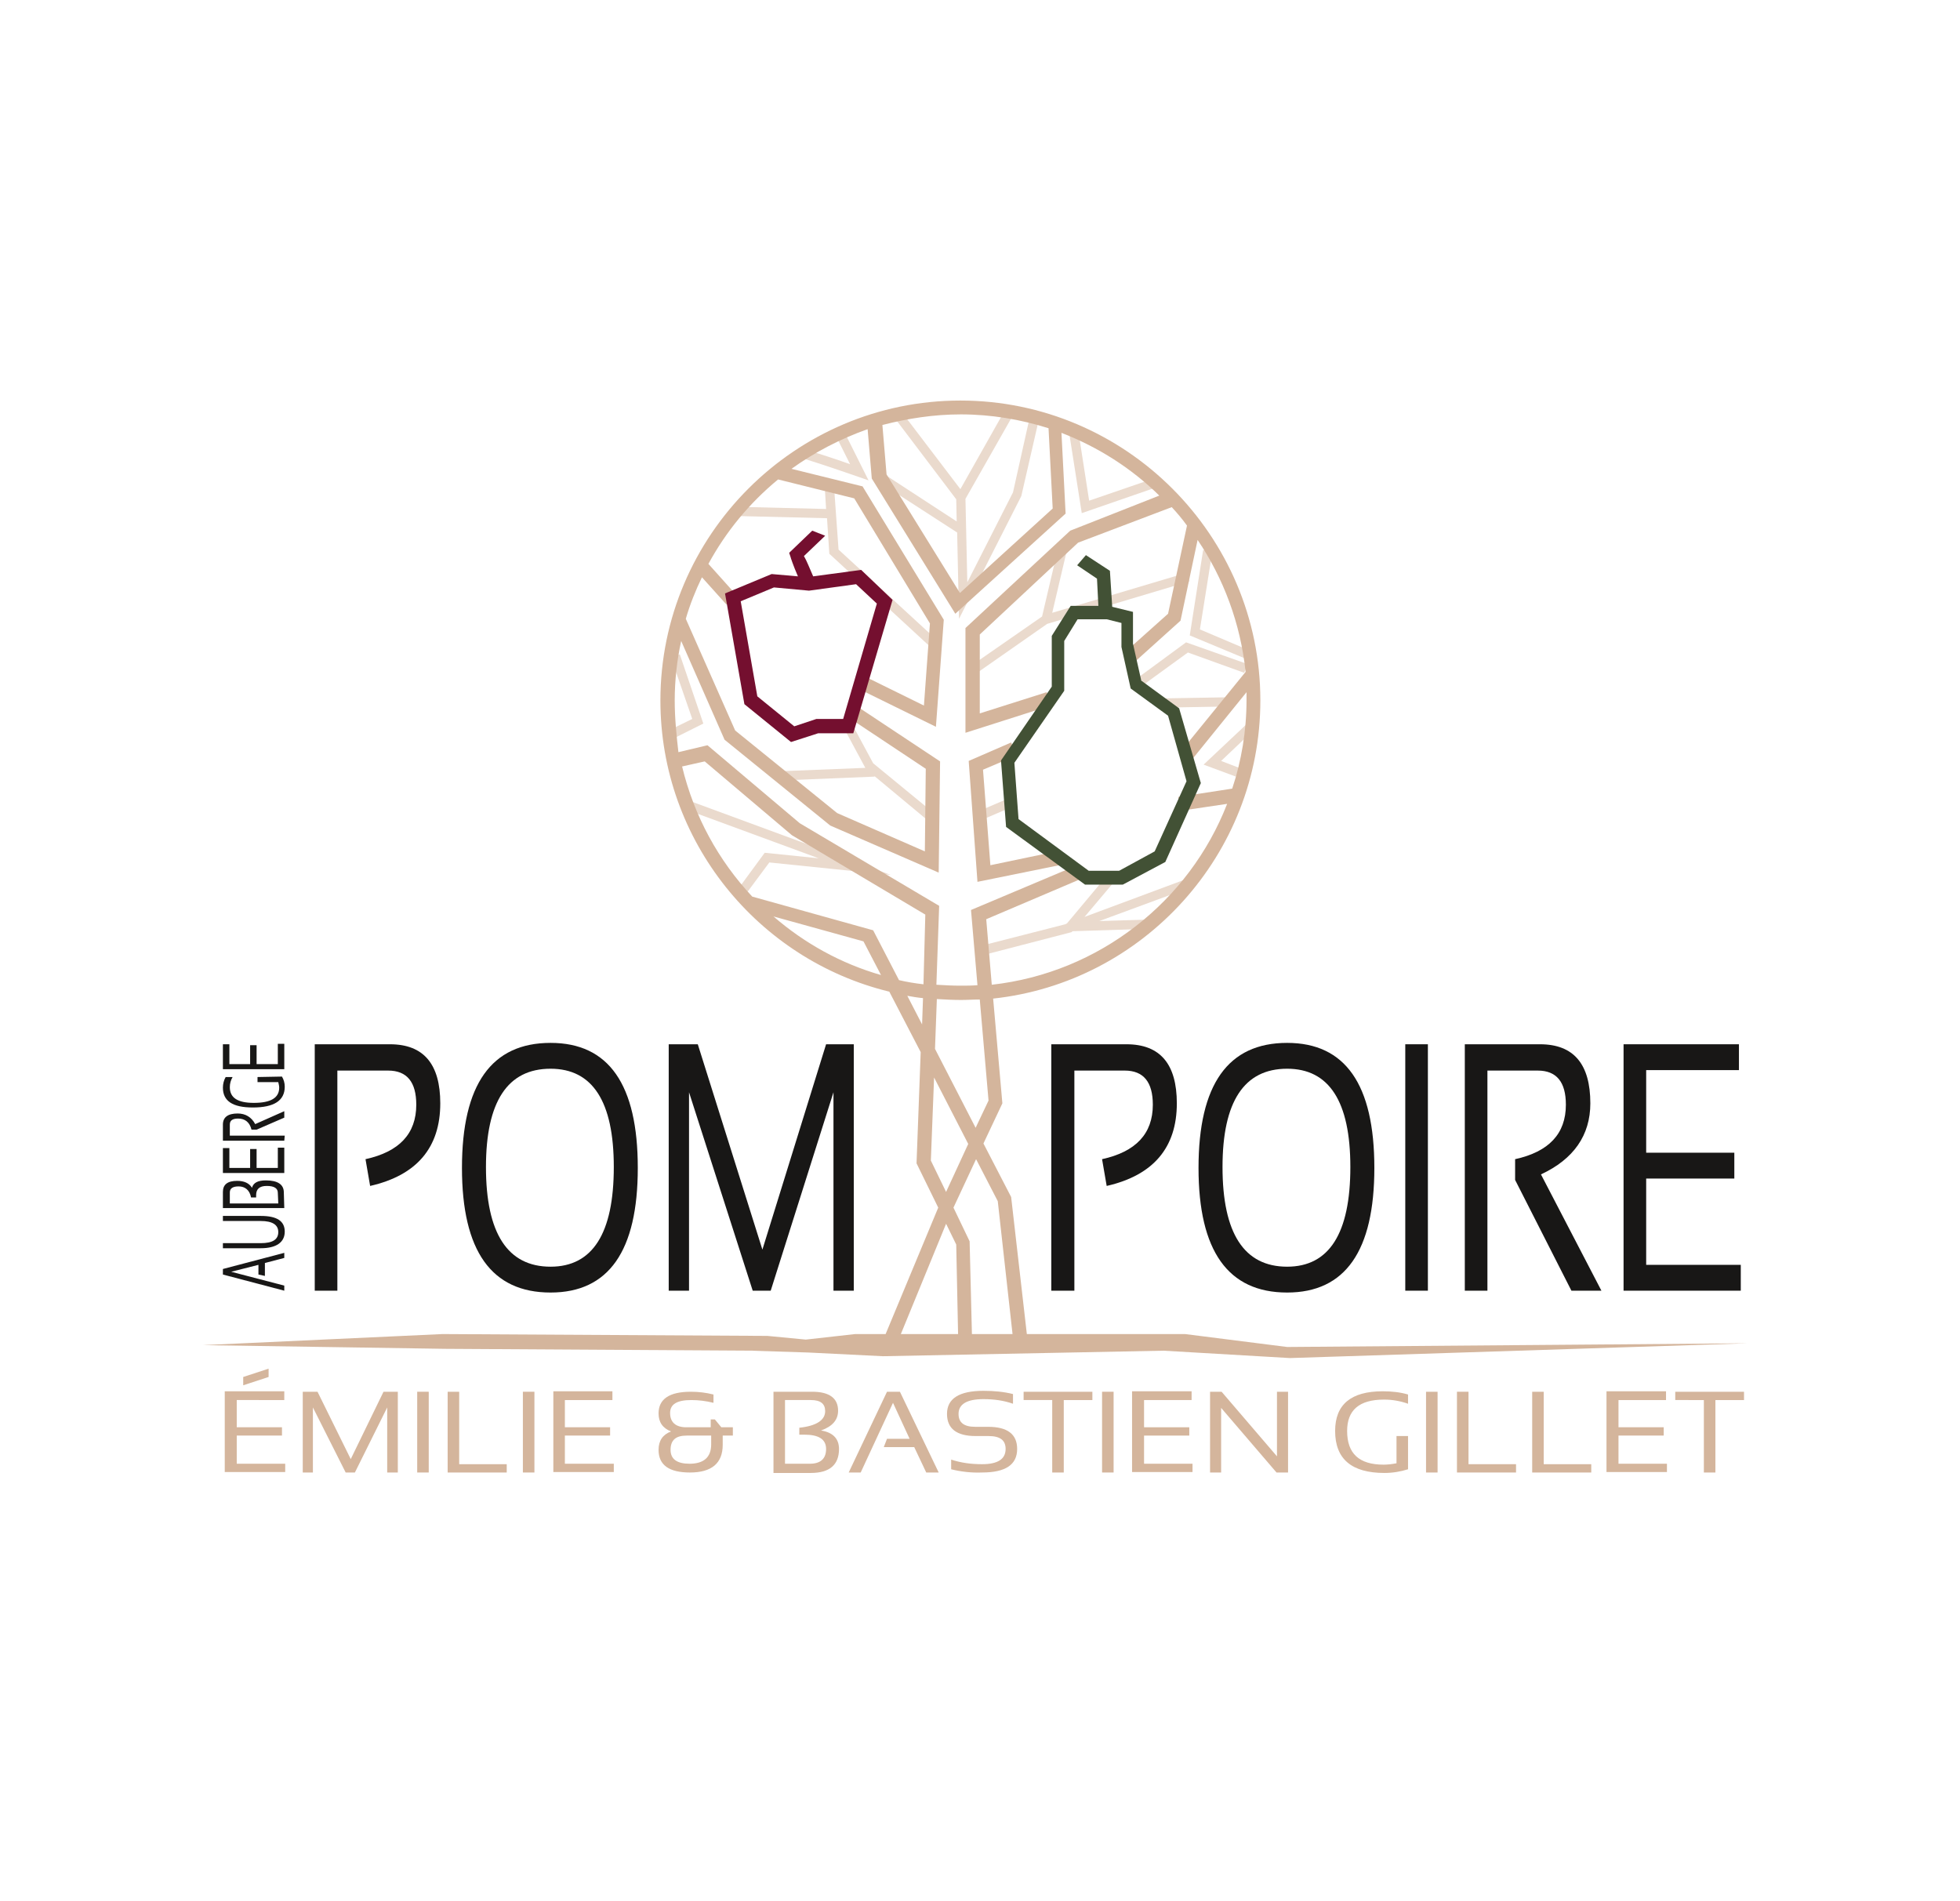 <?xml version="1.0" encoding="utf-8"?>
<!-- Generator: Adobe Illustrator 28.0.0, SVG Export Plug-In . SVG Version: 6.00 Build 0)  -->
<svg version="1.1" id="Calque_1" xmlns="http://www.w3.org/2000/svg" xmlns:xlink="http://www.w3.org/1999/xlink" x="0px" y="0px"
	 viewBox="0 0 424.7 411.9" style="enable-background:new 0 0 424.7 411.9;" xml:space="preserve">
<style type="text/css">
	.st0{fill:#EADACD;}
	.st1{fill:#D4B59C;}
	.st2{fill:#740F2F;}
	.st3{fill:#425135;}
	.st4{fill:#181716;}
</style>
<g id="Calque_4">
</g>
<g id="Arbre_fin">
	<g>
		<polygon class="st0" points="250,105.8 249.4,103.9 236,108.5 233.7,93.7 231.7,94 234.4,111.2 		"/>
		<polygon class="st0" points="270.6,140.9 260,136.4 262.7,119.5 260.7,119.2 257.8,137.7 269.8,142.7 		"/>
		<polygon class="st0" points="270.3,143.9 257,139.2 246.8,146.7 247.9,148.3 257.4,141.4 269.6,145.8 		"/>
		<polygon class="st0" points="272.4,157.5 271,156.1 260.8,165.7 267.8,168.3 268.5,166.4 264.6,164.9 		"/>
		<polygon class="st0" points="257.3,190.4 235,198.7 241.5,191 239.9,189.7 231.2,200.1 230.8,200.3 213.2,204.8 213.7,206.8 
			232.2,202 232.4,201.8 248.2,201.3 248.2,199.3 238.2,199.6 258,192.3 		"/>
		<polygon class="st0" points="148.3,175.3 177.4,186 165.7,184.8 159.9,192.7 161.5,193.9 166.7,186.9 193,189.6 149,173.4 		"/>
		<polygon class="st0" points="147.3,141.8 145.4,142.5 150,155.8 145.7,157.9 146.6,159.7 152.4,156.8 		"/>
		<path class="st0" d="M188.2,104.1l-5.1-10.2l-1.8,0.9l2.9,5.8c-2.2-0.8-5.8-2-9.7-3.2l-0.6,1.9c6.4,2,11.9,4,12,4L188.2,104.1z"/>
		<polygon class="st0" points="226.9,135.2 257.7,126 257.2,124.1 228,132.8 231.4,118.3 229.5,117.8 225.8,133.6 210.1,144.5 
			211.3,146.1 		"/>
		<polygon class="st0" points="221.3,107.5 225.2,90.5 223.2,90.1 219.5,106.7 209.6,126.2 209.2,108.1 219.6,89.8 217.8,88.8 
			208.1,106 195.7,89.7 194.1,90.9 207.2,108.2 207.3,113 191.5,102.7 190.4,104.4 207.4,115.4 207.8,134.1 		"/>
		<polygon class="st0" points="180.7,105.2 178.7,105.4 179,110.3 158.7,109.8 158.7,111.8 179.2,112.3 179.7,120 201.5,140.1 
			202.9,138.6 181.7,119.1 		"/>
		<polygon class="st0" points="184.3,156.3 182.6,157.3 187.5,166.4 169.9,167.1 170,169.1 189.5,168.3 189.5,168.2 200.8,177.6 
			202.1,176 189.2,165.4 		"/>
		
			<rect x="210.9" y="174.8" transform="matrix(0.919 -0.394 0.394 0.919 -51.891 98.781)" class="st0" width="7.6" height="2"/>
		
			<rect x="251.9" y="151.2" transform="matrix(1 -1.723798e-02 1.723798e-02 1 -2.585 4.49)" class="st0" width="14.5" height="2"/>
	</g>
</g>
<g id="Arbre_épais">
	<g>
		<polygon class="st1" points="230.5,187.3 229.9,184.3 214.6,187.5 213,166.8 220.3,163.7 219.1,160.9 209.9,164.9 211.8,191.1 		
			"/>
		<path class="st1" d="M278.9,291.9l-22.1-2.8h-29.3h-5l-3.4-29.7l-6-11.6l4.1-8.7l-2-22.7c32.5-3.5,57.9-31.2,57.9-64.6
			c0-35.8-29.2-65-65-65s-65,29.2-65,65c0,30.5,21.2,56.2,49.6,63.1l6.8,13.1l-0.9,24.1l4.7,9.6l-11.4,27.4h-6.6l-10.7,1.2l-8.3-0.8
			l-70.4-0.4L44,291.5l52.5,0.8l66.2,0.4l12.5,0.4l16.1,0.8l60.8-1.2l27.4,1.6l99.2-3.2L278.9,291.9z M216.2,260.3l3.2,28.8h-8.8
			l-0.5-20.1l-3.5-7.3l4.9-10.5L216.2,260.3z M211.4,244.4l-8.8-17.1l0.4-10.8c1.7,0.1,3.5,0.2,5.2,0.2c1.4,0,2.7-0.1,4.1-0.1
			l1.9,21.9L211.4,244.4z M208.2,89.8c6.6,0,13,1.1,19,3l0.9,17.4L208,128.5l-15.9-25.7l-0.9-10.7C196.6,90.7,202.3,89.8,208.2,89.8
			z M146.2,151.8c0-4.4,0.5-8.8,1.4-12.9l9.4,21.4l22.9,18.6l23.5,10.2l0.3-24.1L185,152.6l-1.7,2.5l17.3,11.5l-0.2,17.9l-19-8.3
			l-22.1-17.9l-10.7-24.2c0.9-3.1,2.1-6.1,3.5-9l5.3,5.9l2.2-2l-6.1-6.8c3.8-7,8.9-13.2,15.1-18.3l16.5,4.1l16.4,27.1l-1.3,17.8
			l-12.8-6.3l-1.3,2.7l16.7,8.2l1.7-23.2l-17.6-28.9l-15.4-3.8c5-3.6,10.6-6.5,16.5-8.6l0.9,10.7L207,133l23.9-21.7L230,93.8
			c8,3.1,15.2,7.7,21.2,13.6l-19.3,7.6l-22.7,21.1v22.7l18.5-5.9l-0.9-2.9l-14.5,4.6v-17.1l21.3-19.9l20.3-7.7
			c1.2,1.3,2.3,2.6,3.3,4l-4.1,19.1l-9.4,8.4l2,2.2l10.1-9.1l3.7-17.5c5.6,8.3,9.3,18.1,10.4,28.6l-14.4,17.7l2.3,1.9l12.3-15.2
			c0,0.6,0,1.1,0,1.7c0,6.7-1.1,13.2-3.1,19.2l-11.7,1.8l0.5,3l10.1-1.5c-8.2,21.1-27.7,36.6-51,39.2l-1.2-14.2l20.2-8.6l-1.2-2.8
			l-22.3,9.4l1.4,16.3c-1.3,0.1-2.5,0.1-3.8,0.1c-1.7,0-3.4-0.1-5.1-0.2l0.6-17.1l-30.2-17.9l-20-16.9L147,163
			C146.6,159.5,146.2,155.7,146.2,151.8z M167.6,198.6l19.5,5.4l3.8,7.3C182.2,208.8,174.3,204.4,167.6,198.6z M199.8,222l-3.2-6.2
			c1.1,0.2,2.3,0.4,3.4,0.5L199.8,222z M200.1,213.3c-1.8-0.2-3.6-0.5-5.3-0.9l-5.6-10.8l-26.2-7.3c-7.3-7.8-12.6-17.4-15.2-28.2
			l4.9-1.1l18.9,16l28.9,17.2L200.1,213.3z M201.7,251.5l0.7-18l7.4,14.4l-4.8,10.4L201.7,251.5z M196.7,289.1h-1.5l9.8-23.9
			l2.2,4.5l0.4,19.4h-10.5H196.7z"/>
	</g>
</g>
<g id="Calque_2_00000150782060685158105170000000610478999998153906_">
	<g>
		<path class="st2" d="M186.6,123.5l-10.4,1.4c-0.8-1.8-1.4-3.4-2-4.4l4.6-4.4L176,115l-5,4.8l0.3,0.9c0,0.1,0.6,1.9,1.6,4.2
			l-5.7-0.5l-10.1,4.2l4.2,24l10.1,8.2l5.9-1.9h7.6l8.5-28.9L186.6,123.5z M182.7,155.8h-5.8l-4.8,1.6l-8-6.5l-3.6-20.6l7.2-3
			l7.6,0.7l10.2-1.4l4.5,4.2L182.7,155.8z"/>
	</g>
	<path class="st3" d="M255.5,153.5l-8.2-6l-1.8-8v-6.9l-4.5-1.1l-0.5-7.8l-5.2-3.4l-1.9,2.2l4.3,2.9l0.3,5.9h-6l-4.1,6.5v11l-11,16
		l1.1,14.4l17.1,12.5h8.2l9.2-4.9l7.7-17.1L255.5,153.5z M250.2,184.5l-7.7,4.2h-6.6l-15.2-11.2l-0.9-12.2l10.8-15.6v-10.8l2.9-4.7
		h6.3l3.2,0.8v5.2l2,9l8.1,5.9l4,14.2L250.2,184.5z"/>
	<g>
		<path class="st4" d="M68.2,279.7v-53.4h16.3c7.3,0,10.9,4.3,10.9,12.8c0,9.6-5.1,15.6-15.2,17.9l-1-5.8c7.3-1.6,11-5.5,11-11.8
			c0-4.9-2-7.4-6.1-7.4h-11v47.7L68.2,279.7L68.2,279.7z"/>
		<path class="st4" d="M100.1,253.1c0-18.1,6.4-27.1,19.2-27.1c12.6,0,18.9,9,18.9,27.1c0,18-6.3,27-18.9,27
			C106.5,280.1,100.1,271.1,100.1,253.1z M119.3,274.5c9.1,0,13.7-7.2,13.7-21.6c0-14.2-4.6-21.3-13.7-21.3c-9.3,0-14,7.1-14,21.3
			C105.3,267.3,110,274.5,119.3,274.5z"/>
		<path class="st4" d="M144.9,279.7v-53.4h6.3l14,44.5l13.8-44.5h6v53.4h-4.4v-43l-13.6,43h-3.9l-13.8-43v43L144.9,279.7
			L144.9,279.7z"/>
	</g>
	<g>
		<path class="st4" d="M61.6,279.7l-13.3-3.5V275l13.3-3.5v1.1l-4.2,1.1v2.8l-1.4-0.3v-2.1l-5.9,1.5l11.5,3
			C61.6,278.6,61.6,279.7,61.6,279.7z"/>
		<path class="st4" d="M56.5,270.5h-8.2v-1.1h8.2c2.6,0,3.8-0.8,3.8-2.4s-1.3-2.4-3.8-2.4h-8.2v-1.1h8.2c3.5,0,5.2,1.1,5.2,3.4
			S59.9,270.5,56.5,270.5z"/>
		<path class="st4" d="M61.6,261.8H48.3v-3.5c0-1.6,1-2.4,3.1-2.4c1.5,0,2.6,0.5,3.2,1.5c0.3-1.1,1.3-1.6,3-1.6
			c2.6,0,3.9,0.9,3.9,2.6L61.6,261.8L61.6,261.8z M60.2,258.5c0-1-0.8-1.5-2.4-1.5c-1.6,0-2.3,0.7-2.3,2v0.5h-1.1
			c-0.3-1.6-1.3-2.4-2.7-2.4c-1.2,0-1.9,0.4-1.9,1.3v2.4h10.5L60.2,258.5L60.2,258.5z"/>
		<path class="st4" d="M48.3,248.8h1.4v4.3h4.5V249h1.4v4.1h4.6v-4.4h1.4v5.5H48.3V248.8z"/>
		<path class="st4" d="M61.6,247.2H48.3v-3.5c0-1.6,1.1-2.4,3.2-2.4c1.7,0,3,0.8,3.8,2.3l6.3-2.8v1.4l-6,2.6h-1.1
			c-0.4-1.6-1.4-2.4-2.9-2.4c-1.2,0-1.8,0.4-1.8,1.3v2.4h11.9L61.6,247.2L61.6,247.2z"/>
		<path class="st4" d="M61.1,233.3c0.4,0.7,0.6,1.4,0.6,2.2c0,3-2.3,4.5-6.9,4.5c-4.4,0-6.5-1.4-6.5-4.3c0-0.8,0.2-1.6,0.6-2.3h1.5
			c-0.4,0.7-0.6,1.4-0.6,2.2c0,2.3,1.7,3.4,5.2,3.4c3.7,0,5.5-1.1,5.5-3.3c0-0.4-0.1-0.7-0.2-1.2h-4.5v-1.1L61.1,233.3L61.1,233.3z"
			/>
		<path class="st4" d="M48.3,226.3h1.4v4.3h4.5v-4.1h1.4v4.1h4.6v-4.4h1.4v5.5H48.3V226.3z"/>
	</g>
	<g>
		<path class="st4" d="M227.8,279.7v-53.4h16.3c7.3,0,10.9,4.3,10.9,12.8c0,9.6-5.1,15.6-15.2,17.9l-1-5.8c7.3-1.6,11-5.5,11-11.8
			c0-4.9-2-7.4-6.1-7.4h-10.9v47.7L227.8,279.7L227.8,279.7z"/>
		<path class="st4" d="M259.7,253.1c0-18.1,6.4-27.1,19.2-27.1c12.6,0,18.9,9,18.9,27.1c0,18-6.3,27-18.9,27
			C266.1,280.1,259.7,271.1,259.7,253.1z M278.9,274.5c9.1,0,13.7-7.2,13.7-21.6c0-14.2-4.6-21.3-13.7-21.3c-9.3,0-14,7.1-14,21.3
			C264.9,267.3,269.6,274.5,278.9,274.5z"/>
		<path class="st4" d="M309.4,226.3v53.4h-4.9v-53.4L309.4,226.3L309.4,226.3z"/>
		<path class="st4" d="M317.4,279.7v-53.4h16.3c7.3,0,10.9,4.3,10.9,12.8c0,6.9-3.6,12.1-10.7,15.4l13.1,25.2h-6.5l-12.2-24v-4.5
			c7.3-1.6,11-5.5,11-11.8c0-4.9-2-7.4-6.1-7.4h-10.9v47.7L317.4,279.7L317.4,279.7z"/>
		<path class="st4" d="M376.8,226.3v5.6h-20.1v17.9h19.1v5.6h-19.1v18.7h20.5v5.6h-25.4v-53.4L376.8,226.3L376.8,226.3z"/>
	</g>
	<g>
		<path class="st1" d="M61.6,301.6v1.8H51.3v5.9h9.8v1.8h-9.8v6.1h10.5v1.8H48.7v-17.5h12.9V301.6z M52.7,298.4v1.8l5.5-1.8v-1.8
			L52.7,298.4z"/>
		<path class="st1" d="M65.6,319.1v-17.5h3.2l7.2,14.6l7.1-14.6h3.1v17.5h-2.3V305l-7,14.1h-2L67.8,305v14.1H65.6z"/>
		<path class="st1" d="M92.9,301.6v17.5h-2.5v-17.5H92.9z"/>
		<path class="st1" d="M99.5,301.6v15.7h10.3v1.8H97v-17.5H99.5z"/>
		<path class="st1" d="M115.8,301.6v17.5h-2.5v-17.5H115.8z"/>
		<path class="st1" d="M132.7,301.6v1.8h-10.3v5.9h9.8v1.8h-9.8v6.1H133v1.8h-13.1v-17.5h12.8V301.6z"/>
		<path class="st1" d="M145.4,310.2c-1.8-0.7-2.7-2-2.7-3.9c0-3.1,2.3-4.7,7-4.7c1.7,0,3.3,0.2,4.9,0.6v1.8
			c-1.6-0.4-3.2-0.6-4.8-0.6c-3.1,0-4.6,0.9-4.6,2.8c0,2,1.2,3.1,3.5,3.1h5.3v-1.7h0.9l1.4,1.7h2.5v1.8h-2.2v2c0,4-2.4,6-7.1,6
			c-4.5,0-6.8-1.6-6.8-4.9C142.7,312.2,143.6,310.9,145.4,310.2z M148.8,311.1c-2.4,0-3.5,1-3.5,3.1c0,2,1.4,3,4.1,3
			c3.1,0,4.7-1.4,4.7-4.2v-1.9H148.8z"/>
		<path class="st1" d="M167.6,319.1v-17.5h8.4c3.7,0,5.6,1.4,5.6,4.1c0,2-1.2,3.4-3.7,4.3c2.6,0.4,3.9,1.8,3.9,4
			c0,3.4-2,5.2-6.1,5.2h-8.1V319.1z M175.5,317.2c2.3,0,3.5-1.1,3.5-3.2s-1.6-3.1-4.7-3.1h-1.1v-1.5c3.8-0.4,5.6-1.7,5.6-3.6
			c0-1.6-1-2.4-3.1-2.4h-5.6v13.8L175.5,317.2L175.5,317.2z"/>
		<path class="st1" d="M183.9,319.1l8.3-17.5h2.8l8.4,17.5h-2.7l-2.6-5.5h-6.6l0.7-1.8h4.9l-3.6-7.8l-7,15.1L183.9,319.1
			L183.9,319.1z"/>
		<path class="st1" d="M206.1,318.4v-2.1c2.1,0.7,4.3,1,6.7,1c3.4,0,5.1-1.1,5.1-3.3c0-1.9-1.2-2.8-3.7-2.8h-2.8
			c-4.1,0-6.2-1.6-6.2-4.8c0-3.3,2.6-5,7.9-5c2.3,0,4.4,0.2,6.4,0.7v2.1c-2-0.7-4.1-1-6.4-1c-3.6,0-5.4,1.1-5.4,3.2
			c0,1.9,1.2,2.8,3.6,2.8h2.8c4.2,0,6.3,1.6,6.3,4.8c0,3.4-2.5,5.1-7.6,5.1C210.4,319.2,208.1,318.9,206.1,318.4z"/>
		<path class="st1" d="M236.7,301.6v1.8h-6.2v15.7H228v-15.7h-6.2v-1.8H236.7z"/>
		<path class="st1" d="M241.3,301.6v17.5h-2.5v-17.5H241.3z"/>
		<path class="st1" d="M258.2,301.6v1.8h-10.3v5.9h9.8v1.8h-9.8v6.1h10.5v1.8h-13.1v-17.5h12.9V301.6z"/>
		<path class="st1" d="M262.2,319.1v-17.5h2.5l12,14v-14h2.4v17.5h-2.5l-12-14v14H262.2z"/>
		<path class="st1" d="M305.1,318.4c-1.6,0.5-3.3,0.8-5.1,0.8c-7.1,0-10.7-3-10.7-9.1c0-5.7,3.4-8.6,10.3-8.6c2,0,3.8,0.2,5.5,0.7v2
			c-1.7-0.6-3.4-0.9-5.2-0.9c-5.4,0-8,2.3-8,6.8c0,4.9,2.6,7.3,7.9,7.3c0.8,0,1.8-0.1,2.8-0.3v-5.9h2.5L305.1,318.4L305.1,318.4z"/>
		<path class="st1" d="M311.5,301.6v17.5H309v-17.5H311.5z"/>
		<path class="st1" d="M318.2,301.6v15.7h10.3v1.8h-12.8v-17.5H318.2z"/>
		<path class="st1" d="M334.5,301.6v15.7h10.3v1.8H332v-17.5H334.5z"/>
		<path class="st1" d="M361,301.6v1.8h-10.3v5.9h9.8v1.8h-9.8v6.1h10.5v1.8h-13.1v-17.5H361V301.6z"/>
		<path class="st1" d="M377.9,301.6v1.8h-6.2v15.7h-2.5v-15.7H363v-1.8H377.9z"/>
	</g>
</g>
</svg>
